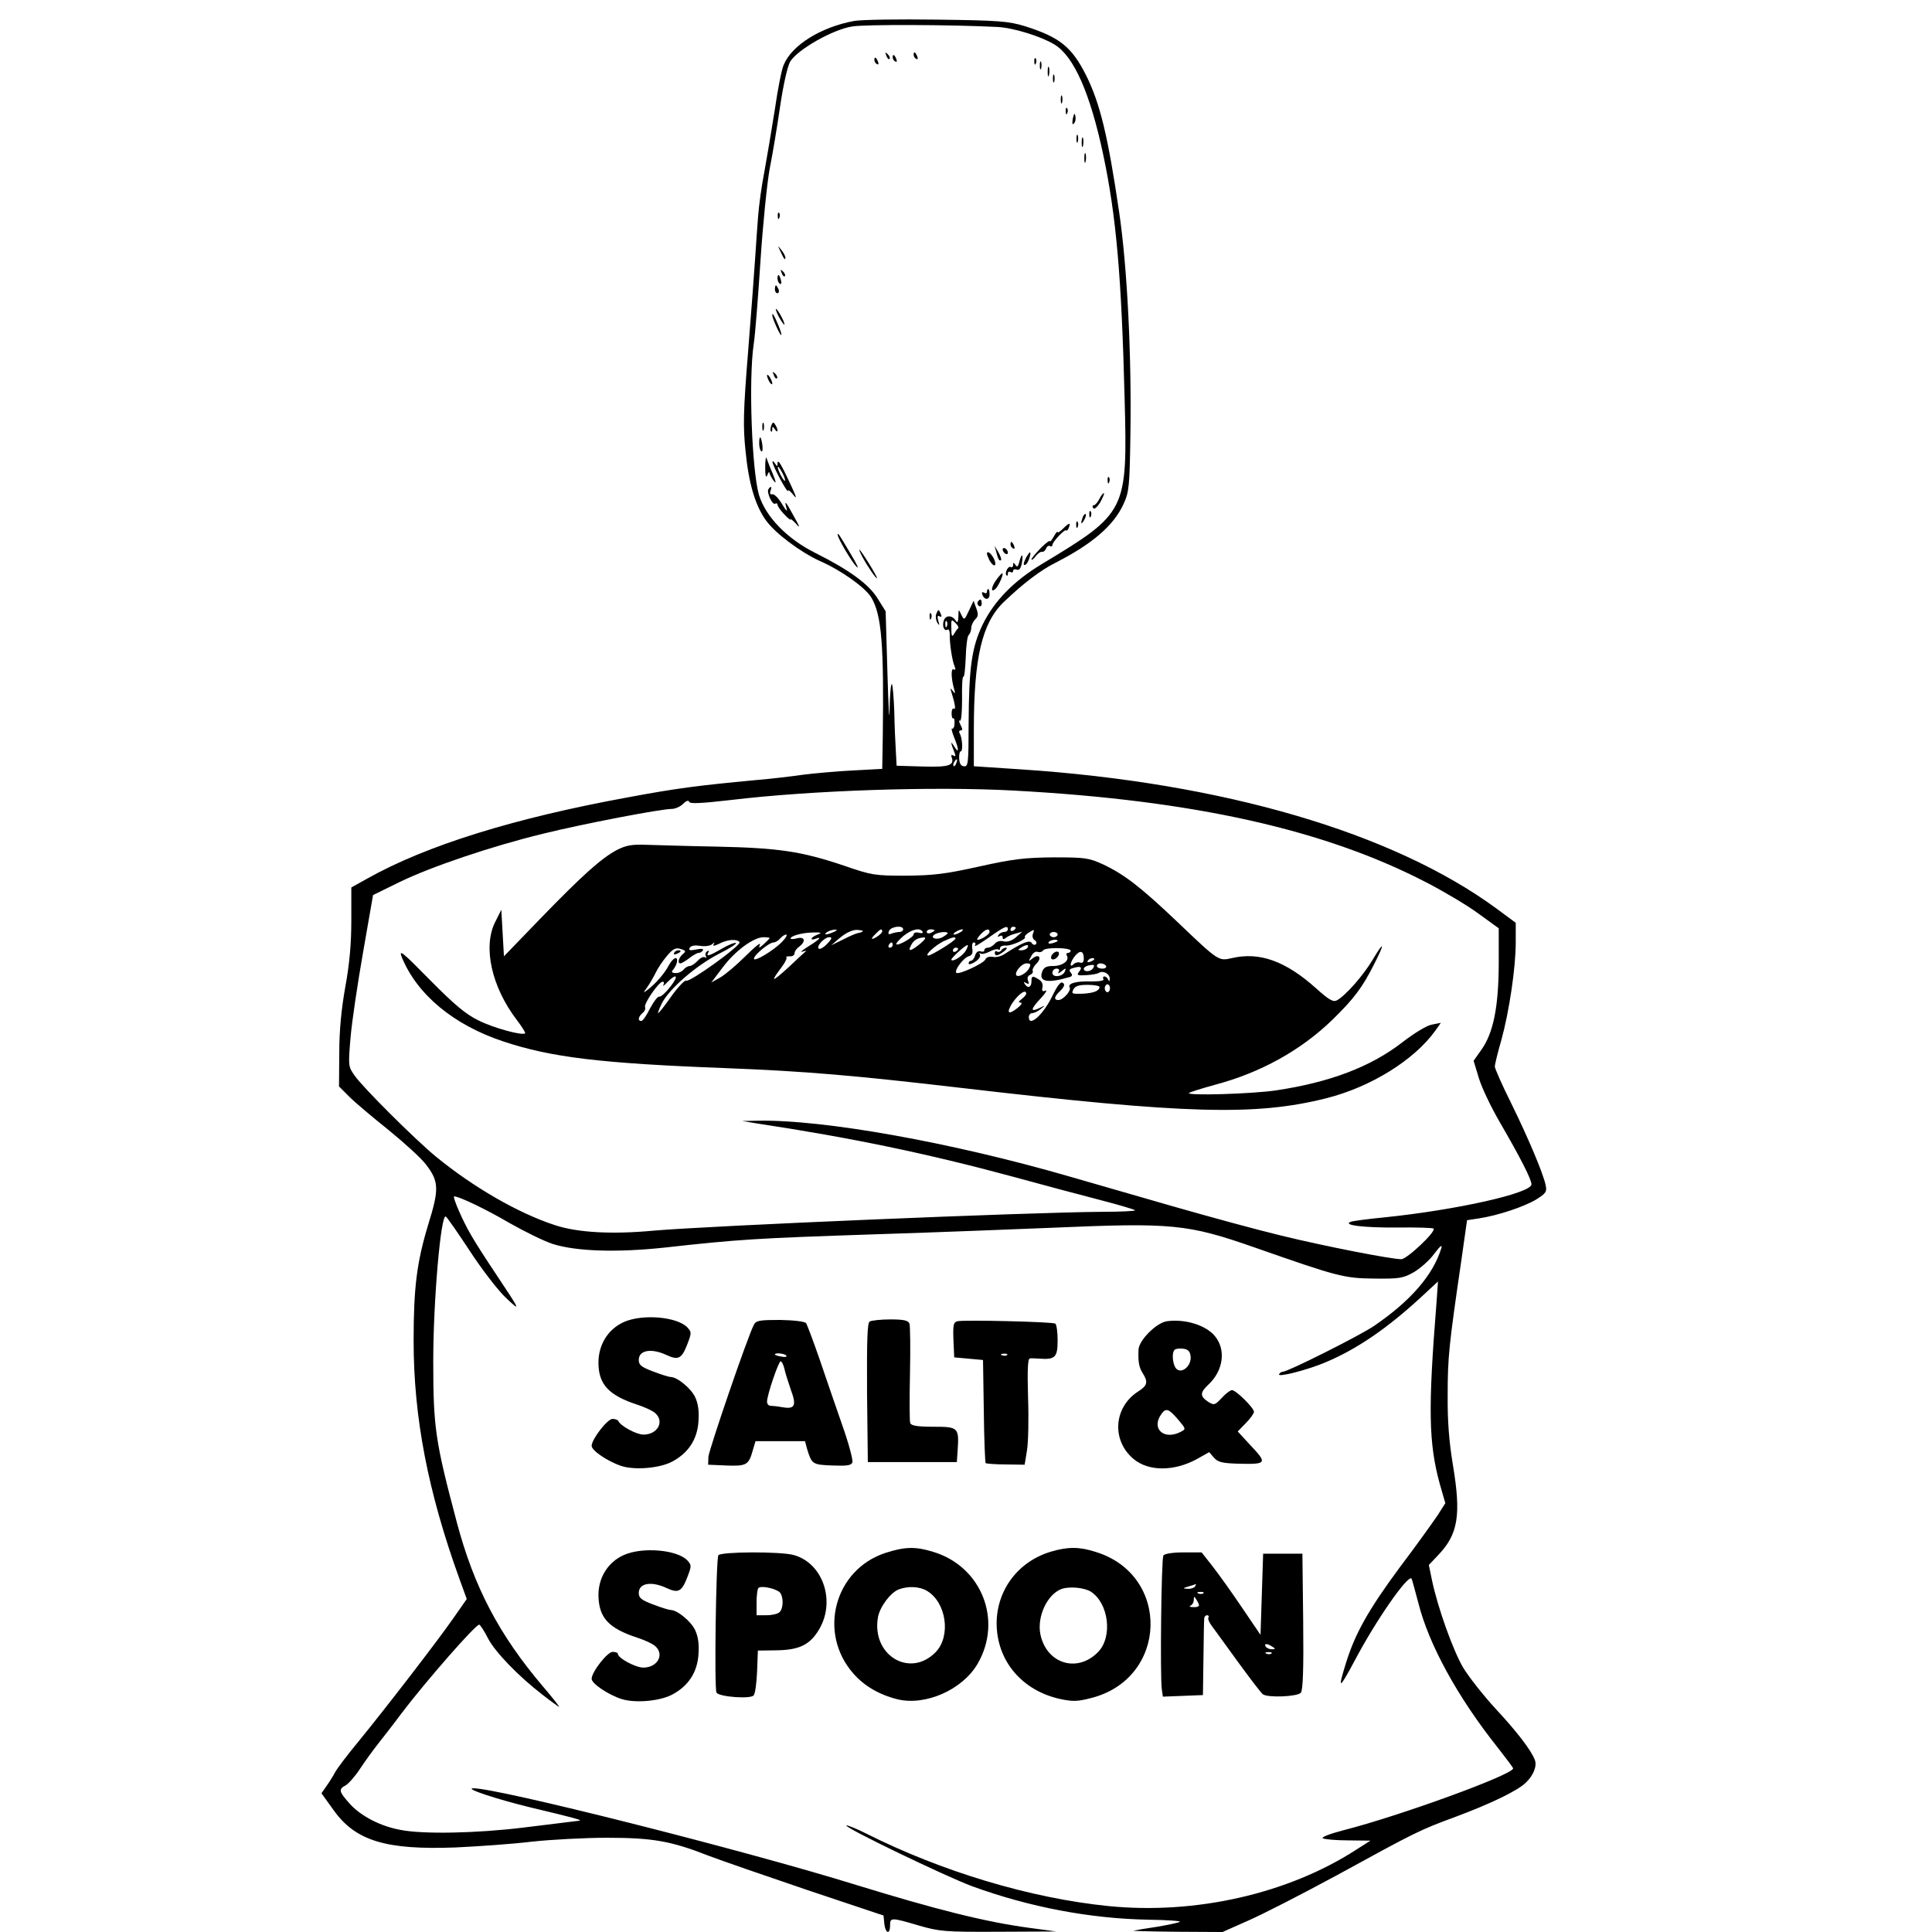 <?xml version="1.0" standalone="no"?>
<!DOCTYPE svg PUBLIC "-//W3C//DTD SVG 20010904//EN"
 "http://www.w3.org/TR/2001/REC-SVG-20010904/DTD/svg10.dtd">
<svg version="1.0" xmlns="http://www.w3.org/2000/svg"
 width="738pt" height="738pt" viewBox="0 0 738 738"
 preserveAspectRatio="xMidYMid meet">

<g transform="translate(0,738) scale(0.1,-0.1)"
fill="#000000" stroke="none">
<path d="M3263 7300 c-126 -23 -238 -92 -269 -167 -8 -17 -23 -93 -34 -170
-12 -76 -30 -183 -40 -238 -11 -55 -21 -131 -24 -170 -3 -38 -8 -108 -11 -155
-3 -47 -15 -208 -27 -359 -19 -234 -20 -290 -10 -385 12 -123 37 -207 78 -264
35 -49 133 -122 206 -155 82 -36 173 -101 196 -139 40 -66 49 -182 44 -539
l-2 -116 -112 -6 c-62 -3 -147 -11 -188 -16 -41 -6 -124 -16 -185 -21 -223
-21 -300 -31 -488 -66 -432 -79 -768 -183 -994 -310 l-61 -34 0 -127 c0 -89
-7 -166 -23 -253 -15 -84 -23 -166 -23 -252 l-1 -128 40 -40 c22 -22 90 -79
150 -127 60 -49 124 -107 142 -131 50 -65 51 -94 9 -229 -44 -145 -56 -241
-56 -445 0 -293 55 -577 175 -909 l28 -77 -51 -73 c-59 -85 -257 -342 -364
-473 -40 -48 -80 -101 -88 -116 -8 -15 -23 -39 -34 -54 l-18 -26 46 -64 c84
-118 200 -153 466 -143 85 4 216 13 290 22 74 8 204 15 288 15 173 0 245 -12
387 -68 50 -19 221 -78 380 -132 l290 -97 3 -31 c4 -38 22 -43 22 -7 0 31 4
31 109 0 80 -23 98 -25 305 -24 l221 1 -104 14 c-169 23 -352 69 -661 164
-432 134 -1377 372 -1463 369 -33 -1 91 -42 223 -74 63 -15 133 -32 155 -38
39 -11 39 -11 10 -14 -16 -2 -104 -13 -195 -24 -180 -22 -384 -26 -470 -9 -77
14 -152 53 -194 100 -41 46 -44 55 -16 70 11 6 36 34 55 63 19 29 49 70 67 93
18 23 59 75 90 117 93 123 289 347 299 341 5 -3 20 -26 33 -52 26 -51 116
-145 210 -217 32 -25 60 -45 62 -45 2 0 -25 35 -62 78 -168 198 -263 379 -329
627 -82 309 -90 361 -90 615 0 231 29 565 48 553 5 -3 46 -62 92 -132 45 -69
106 -148 135 -176 61 -58 60 -55 -32 83 -38 57 -83 126 -99 155 -31 52 -72
147 -64 147 19 0 123 -50 210 -101 58 -33 133 -70 167 -81 90 -28 242 -33 423
-14 287 32 353 36 805 51 250 8 554 20 675 25 463 20 520 15 780 -76 314 -110
339 -117 455 -118 95 -1 109 1 150 24 24 14 60 45 78 70 25 33 33 38 27 20
-31 -100 -116 -199 -255 -294 -52 -36 -331 -176 -350 -176 -5 0 -11 -4 -14 -9
-9 -14 106 15 177 45 119 50 232 127 361 245 l69 64 -6 -85 c-32 -400 -30
-533 13 -689 l21 -73 -30 -47 c-17 -25 -81 -115 -144 -198 -119 -161 -171
-253 -206 -367 -32 -103 -26 -101 34 11 81 154 204 330 217 313 2 -3 13 -45
26 -93 39 -157 150 -360 302 -551 33 -42 60 -78 60 -81 0 -24 -435 -182 -647
-236 -54 -14 -87 -27 -80 -31 7 -4 50 -8 97 -8 l85 -1 -55 -35 c-260 -168
-613 -248 -945 -215 -299 30 -638 132 -928 278 -38 19 -71 32 -74 30 -8 -8
378 -194 480 -232 219 -80 452 -124 674 -128 72 -1 126 -5 120 -8 -7 -4 -46
-12 -87 -19 -41 -6 -82 -13 -90 -15 -8 -1 65 -3 162 -4 l178 -1 99 44 c55 24
207 102 338 173 303 166 315 172 453 223 134 50 236 99 268 130 29 27 44 64
35 87 -13 36 -69 109 -151 197 -46 50 -101 120 -123 156 -39 67 -97 229 -119
334 l-12 58 35 37 c77 80 89 153 57 345 -15 91 -21 169 -20 270 0 140 5 189
51 503 l23 162 46 7 c72 11 171 44 218 72 38 24 42 30 36 56 -10 46 -67 181
-133 315 -34 68 -61 130 -61 137 0 7 11 53 25 101 30 109 55 276 55 374 l0 74
-73 54 c-396 291 -1046 481 -1816 532 l-181 12 0 139 c0 275 31 408 114 488
75 72 141 122 199 151 139 71 221 141 259 224 21 46 23 66 26 262 5 304 -12
644 -43 853 -43 293 -73 415 -126 522 -55 109 -101 146 -234 188 -63 19 -97
22 -335 25 -146 2 -288 0 -317 -5z m547 -23 c61 -3 167 -36 218 -67 74 -45
136 -185 186 -420 50 -236 70 -464 82 -935 11 -429 8 -434 -317 -630 -106 -64
-180 -139 -225 -230 -42 -87 -53 -163 -54 -382 0 -148 -2 -162 -17 -160 -12 0
-18 10 -19 29 -1 15 2 28 6 28 9 0 6 52 -4 68 -4 7 -2 12 4 12 8 0 7 6 -1 21
-6 12 -7 19 -2 16 5 -3 8 33 8 83 -1 49 1 87 5 85 4 -2 7 31 9 73 1 42 6 81
11 86 6 6 10 18 10 27 0 10 7 24 15 33 12 11 13 20 4 43 l-10 28 -18 -38 c-17
-37 -18 -37 -29 -15 -10 22 -11 22 -11 -7 -1 -22 -4 -26 -10 -16 -14 22 -39
22 -46 0 -7 -21 2 -42 15 -34 4 3 8 -5 8 -18 -1 -34 9 -100 18 -121 5 -12 4
-17 -3 -13 -11 7 -10 -33 1 -73 6 -20 5 -22 -4 -10 -10 13 -11 12 -6 -3 14
-45 18 -70 10 -64 -5 3 -9 -5 -9 -18 0 -13 3 -21 6 -19 4 2 6 -7 5 -20 0 -13
-5 -22 -9 -19 -4 3 -1 -12 7 -32 20 -48 20 -68 0 -35 -14 23 -13 13 3 -27 4
-11 3 -14 -5 -9 -7 4 -10 2 -7 -6 12 -32 -10 -39 -111 -36 l-99 3 -3 55 c-2
30 -5 99 -6 153 -2 53 -6 100 -9 104 -4 3 -8 -41 -9 -98 -1 -57 -4 4 -8 136
l-7 240 -32 51 c-34 54 -109 108 -237 172 -108 54 -190 139 -215 222 -27 94
-40 440 -20 575 6 39 17 183 26 320 9 138 25 295 35 350 11 55 29 163 40 239
12 82 28 152 38 170 27 46 164 124 238 135 50 8 373 7 554 -2z m-150 -2297
c-4 -3 -11 -13 -16 -22 -7 -13 -10 -8 -10 21 -1 36 0 37 15 22 10 -9 14 -18
11 -21z m-43 8 c-3 -8 -6 -5 -6 6 -1 11 2 17 5 13 3 -3 4 -12 1 -19z m36 -523
c-3 -9 -8 -14 -10 -11 -3 3 -2 9 2 15 9 16 15 13 8 -4z m222 -105 c685 -37
1185 -149 1574 -351 64 -33 152 -85 196 -117 l80 -58 0 -139 c-1 -164 -21
-262 -67 -326 l-29 -41 20 -66 c11 -37 48 -114 82 -172 76 -131 119 -215 119
-234 0 -34 -288 -98 -560 -126 -63 -6 -122 -14 -130 -17 -35 -13 52 -23 178
-22 73 1 135 -1 138 -4 11 -11 -102 -117 -123 -117 -39 0 -295 50 -458 90 -88
21 -279 73 -425 115 -146 42 -319 92 -385 111 -449 130 -939 218 -1190 213
l-60 -1 60 -10 c356 -54 646 -114 975 -203 113 -31 263 -71 333 -89 70 -18
130 -36 133 -39 3 -3 -54 -6 -128 -6 -282 -2 -1495 -53 -1712 -72 -162 -15
-291 -7 -376 21 -141 46 -312 145 -455 262 -80 66 -279 264 -310 309 -25 35
-25 37 -16 145 5 60 27 207 48 327 l38 218 100 49 c121 59 348 136 548 185
154 38 451 95 493 95 13 0 33 9 43 19 13 13 21 15 24 8 2 -8 45 -6 158 7 308
37 775 53 1084 36z"/>
<path d="M3386 7167 c3 -10 9 -15 12 -12 3 3 0 11 -7 18 -10 9 -11 8 -5 -6z"/>
<path d="M3490 7171 c0 -6 4 -13 10 -16 6 -3 7 1 4 9 -7 18 -14 21 -14 7z"/>
<path d="M3410 7161 c0 -6 4 -13 10 -16 6 -3 7 1 4 9 -7 18 -14 21 -14 7z"/>
<path d="M3340 7151 c0 -6 4 -13 10 -16 6 -3 7 1 4 9 -7 18 -14 21 -14 7z"/>
<path d="M3951 7144 c0 -11 3 -14 6 -6 3 7 2 16 -1 19 -3 4 -6 -2 -5 -13z"/>
<path d="M3972 7130 c0 -14 2 -19 5 -12 2 6 2 18 0 25 -3 6 -5 1 -5 -13z"/>
<path d="M4002 7105 c0 -16 2 -22 5 -12 2 9 2 23 0 30 -3 6 -5 -1 -5 -18z"/>
<path d="M4022 7080 c0 -14 2 -19 5 -12 2 6 2 18 0 25 -3 6 -5 1 -5 -13z"/>
<path d="M4052 7000 c0 -14 2 -19 5 -12 2 6 2 18 0 25 -3 6 -5 1 -5 -13z"/>
<path d="M4071 6954 c0 -11 3 -14 6 -6 3 7 2 16 -1 19 -3 4 -6 -2 -5 -13z"/>
<path d="M4098 6927 c-3 -19 -2 -25 4 -19 6 6 8 18 6 28 -3 14 -5 12 -10 -9z"/>
<path d="M4112 6850 c0 -14 2 -19 5 -12 2 6 2 18 0 25 -3 6 -5 1 -5 -13z"/>
<path d="M4132 6835 c0 -16 2 -22 5 -12 2 9 2 23 0 30 -3 6 -5 -1 -5 -18z"/>
<path d="M4142 6775 c0 -16 2 -22 5 -12 2 9 2 23 0 30 -3 6 -5 -1 -5 -18z"/>
<path d="M2971 6554 c0 -11 3 -14 6 -6 3 7 2 16 -1 19 -3 4 -6 -2 -5 -13z"/>
<path d="M2981 6420 c14 -31 19 -36 19 -24 0 6 -7 19 -16 30 -14 18 -14 18 -3
-6z"/>
<path d="M2986 6337 c3 -10 9 -15 12 -12 3 3 0 11 -7 18 -10 9 -11 8 -5 -6z"/>
<path d="M2970 6316 c0 -8 4 -17 9 -20 5 -4 7 3 4 14 -6 23 -13 26 -13 6z"/>
<path d="M2960 6275 c0 -8 4 -15 10 -15 5 0 7 7 4 15 -4 8 -8 15 -10 15 -2 0
-4 -7 -4 -15z"/>
<path d="M2975 6170 c9 -16 18 -30 21 -30 2 0 -2 14 -11 30 -9 17 -18 30 -21
30 -2 0 2 -13 11 -30z"/>
<path d="M2950 6176 c0 -12 29 -76 34 -76 3 0 -2 17 -11 38 -16 38 -23 50 -23
38z"/>
<path d="M2956 5947 c3 -10 9 -15 12 -12 3 3 0 11 -7 18 -10 9 -11 8 -5 -6z"/>
<path d="M2930 5945 c0 -5 5 -17 10 -25 5 -8 10 -10 10 -5 0 6 -5 17 -10 25
-5 8 -10 11 -10 5z"/>
<path d="M2912 5750 c0 -14 2 -19 5 -12 2 6 2 18 0 25 -3 6 -5 1 -5 -13z"/>
<path d="M2946 5754 c-3 -9 -4 -19 -1 -22 3 -3 5 1 5 9 0 11 2 11 10 -1 5 -8
10 -10 10 -5 0 6 -4 16 -9 23 -6 11 -10 10 -15 -4z"/>
<path d="M2900 5686 c0 -14 4 -27 8 -30 5 -3 6 8 4 25 -5 35 -12 38 -12 5z"/>
<path d="M2923 5595 c0 -33 3 -43 8 -30 4 11 8 15 8 9 1 -5 8 -19 16 -30 11
-14 10 -7 -3 26 -11 25 -21 52 -24 60 -2 8 -5 -7 -5 -35z"/>
<path d="M2951 5615 c0 -14 58 -122 59 -110 0 6 9 -1 20 -15 15 -19 13 -10 -8
35 -38 82 -51 104 -52 85 0 -13 -1 -13 -10 0 -5 8 -10 11 -9 5z m48 -70 c0 -5
-6 1 -14 15 -8 14 -14 30 -14 35 0 6 6 -1 14 -15 8 -14 14 -29 14 -35z"/>
<path d="M4231 5544 c0 -11 3 -14 6 -6 3 7 2 16 -1 19 -3 4 -6 -2 -5 -13z"/>
<path d="M2935 5511 c-7 -13 16 -62 26 -55 5 3 9 1 9 -4 0 -5 11 -21 25 -36
14 -15 25 -24 25 -20 0 3 9 -4 21 -17 16 -19 15 -13 -7 26 -33 61 -39 67 -30
35 5 -17 -1 -12 -17 15 -13 22 -30 39 -37 37 -8 -2 -10 3 -7 13 7 16 2 21 -8
6z"/>
<path d="M4200 5475 c-7 -14 -17 -25 -22 -25 -5 0 -6 -5 -2 -11 3 -6 14 2 26
21 10 18 17 34 15 36 -2 2 -10 -7 -17 -21z"/>
<path d="M4161 5414 c0 -11 3 -14 6 -6 3 7 2 16 -1 19 -3 4 -6 -2 -5 -13z"/>
<path d="M4136 5405 c-9 -26 -7 -32 5 -12 6 10 9 21 6 23 -2 3 -7 -2 -11 -11z"/>
<path d="M4111 5374 c0 -11 3 -14 6 -6 3 7 2 16 -1 19 -3 4 -6 -2 -5 -13z"/>
<path d="M4060 5360 c-11 -11 -20 -17 -20 -12 -1 4 -7 -4 -15 -18 -8 -14 -14
-21 -15 -17 0 4 -16 -8 -35 -27 -19 -20 -35 -39 -35 -43 0 -4 8 1 16 12 8 11
20 19 25 17 5 -1 12 5 15 13 3 8 10 12 15 9 5 -3 9 -1 9 4 0 12 47 62 53 56 2
-3 7 2 10 11 8 20 1 19 -23 -5z"/>
<path d="M3200 5337 c0 -13 53 -103 72 -122 11 -11 0 12 -23 50 -45 76 -49 82
-49 72z"/>
<path d="M3860 5301 c0 -6 4 -13 10 -16 6 -3 7 1 4 9 -7 18 -14 21 -14 7z"/>
<path d="M3806 5270 c7 -28 12 -35 18 -29 2 2 -2 15 -10 29 l-15 25 7 -25z"/>
<path d="M3830 5281 c0 -5 5 -13 10 -16 6 -3 10 -2 10 4 0 5 -4 13 -10 16 -5
3 -10 2 -10 -4z"/>
<path d="M3294 5253 c21 -39 56 -89 56 -81 0 8 -62 108 -67 108 -2 0 3 -12 11
-27z"/>
<path d="M3770 5264 c0 -3 5 -14 10 -25 16 -28 30 -23 17 6 -11 22 -27 34 -27
19z"/>
<path d="M3920 5251 c-12 -24 -13 -34 -1 -27 9 6 22 46 15 46 -2 0 -8 -9 -14
-19z"/>
<path d="M3894 5235 c-5 -20 -9 -23 -15 -13 -7 10 -9 10 -9 0 0 -7 -4 -11 -9
-8 -10 6 -25 -24 -16 -32 3 -3 5 0 5 7 0 7 5 9 10 6 6 -3 10 -2 10 4 0 6 6 8
14 5 9 -3 15 4 19 23 7 37 0 43 -9 8z"/>
<path d="M3808 5168 c-22 -28 -26 -57 -4 -36 12 13 32 58 24 58 -2 0 -11 -10
-20 -22z"/>
<path d="M3770 5119 c0 -5 -5 -7 -11 -3 -7 4 -10 1 -7 -6 7 -23 28 -23 28 -1
0 12 -2 21 -5 21 -3 0 -5 -5 -5 -11z"/>
<path d="M3735 5081 c-3 -5 -1 -12 5 -16 5 -3 10 1 10 9 0 18 -6 21 -15 7z"/>
<path d="M3576 5034 c-3 -9 -1 -23 4 -32 9 -14 10 -12 4 7 -4 16 -3 21 5 17 7
-5 9 -1 5 8 -8 20 -10 20 -18 0z"/>
<path d="M3551 5024 c0 -11 3 -14 6 -6 3 7 2 16 -1 19 -3 4 -6 -2 -5 -13z"/>
<path d="M2358 4134 c-61 -32 -134 -98 -294 -263 l-139 -144 -5 89 -5 89 -24
-48 c-47 -95 -13 -247 83 -373 20 -26 34 -49 32 -51 -10 -10 -120 20 -178 49
-49 24 -91 59 -186 155 -105 107 -120 119 -107 86 59 -143 198 -258 387 -321
183 -61 373 -84 848 -102 309 -12 493 -28 905 -76 856 -100 1122 -107 1392
-39 170 43 335 146 415 257 l22 31 -35 -7 c-19 -3 -69 -34 -113 -68 -120 -93
-275 -152 -481 -183 -94 -14 -345 -21 -333 -10 3 3 47 17 98 31 174 46 328
131 449 248 81 79 115 123 160 213 42 82 39 92 -5 18 -36 -61 -104 -138 -137
-156 -14 -8 -30 1 -80 46 -116 104 -216 140 -322 115 -50 -11 -49 -13 -205
136 -143 136 -204 183 -286 222 -55 25 -68 27 -189 27 -110 -1 -154 -6 -285
-35 -130 -29 -176 -34 -280 -35 -119 0 -131 2 -235 38 -163 55 -251 68 -485
73 -113 2 -235 6 -272 7 -54 2 -76 -2 -110 -19z m1092 -304 c0 -5 -6 -10 -14
-10 -8 0 -22 -3 -30 -6 -12 -5 -15 -2 -10 10 7 17 54 23 54 6z m400 0 c0 -5
-6 -10 -14 -10 -8 0 -18 -5 -22 -12 -4 -7 -3 -8 4 -4 7 4 12 2 12 -5 0 -8 4
-8 13 -1 6 5 23 13 37 16 l25 7 -24 -21 c-16 -14 -33 -19 -47 -16 -13 4 -27 0
-34 -9 -7 -8 -19 -15 -26 -15 -8 0 -14 -4 -14 -10 0 -5 -6 -7 -14 -4 -9 3 -17
-3 -21 -15 -3 -12 -11 -21 -16 -21 -5 0 -9 -5 -9 -10 0 -6 11 -3 25 6 14 9 22
21 18 28 -3 6 -3 8 2 4 4 -4 20 -1 35 7 15 8 30 11 34 8 3 -4 6 -1 6 5 0 7 10
11 23 10 22 -1 80 25 72 33 -2 3 5 11 17 18 19 12 20 11 14 -5 -4 -10 -1 -21
6 -25 7 -4 9 -11 5 -16 -5 -4 -12 -2 -16 5 -8 13 -37 1 -105 -43 -12 -8 -32
-13 -44 -10 -14 2 -25 -2 -28 -10 -6 -15 -103 -60 -111 -51 -9 9 28 58 47 63
13 4 17 12 14 29 -2 13 0 24 6 24 6 0 8 -5 4 -12 -4 -7 19 7 52 30 61 43 74
49 74 32z m30 6 c0 -3 -4 -8 -10 -11 -5 -3 -10 -1 -10 4 0 6 5 11 10 11 6 0
10 -2 10 -4z m-695 -16 c-27 -12 -43 -12 -25 0 8 5 22 9 30 9 10 0 8 -3 -5 -9z
m111 3 c-2 -3 -10 -6 -18 -7 -7 -1 -33 -12 -58 -25 l-45 -22 35 30 c22 18 46
29 63 29 15 -1 25 -3 23 -5z m74 -1 c0 -4 -9 -13 -20 -20 -24 -15 -26 -9 -4
12 17 18 24 20 24 8z m154 -1 c4 -5 -3 -7 -14 -4 -11 3 -20 0 -20 -6 0 -11
-59 -45 -66 -38 -3 2 9 16 26 31 32 26 64 34 74 17z m46 5 c0 -2 -7 -6 -15
-10 -8 -3 -15 -1 -15 4 0 6 7 10 15 10 8 0 15 -2 15 -4z m100 -6 c-8 -5 -19
-10 -25 -10 -5 0 -3 5 5 10 8 5 20 10 25 10 6 0 3 -5 -5 -10z m110 0 c0 -9
-32 -30 -46 -30 -4 0 1 9 11 20 19 21 35 26 35 10z m-657 -10 c-13 -5 -23 -12
-23 -16 0 -3 7 -4 15 0 28 10 15 -3 -27 -29 -24 -15 -34 -24 -23 -20 11 3 17
4 15 3 -3 -2 -34 -31 -69 -64 -64 -58 -70 -58 -25 2 13 17 21 34 18 37 -3 3 3
4 13 4 9 -1 18 4 18 11 0 8 8 19 18 26 26 20 22 39 -8 32 -14 -4 -25 -4 -25
-1 0 10 43 22 84 23 34 1 37 -1 19 -8z m497 5 c0 -2 -9 -9 -20 -15 -24 -13
-50 -2 -29 11 15 9 49 12 49 4z m420 -5 c0 -5 -7 -10 -15 -10 -8 0 -15 5 -15
10 0 6 7 10 15 10 8 0 15 -4 15 -10z m-1053 -28 c-32 -33 -107 -78 -107 -64 0
14 58 62 75 62 7 0 18 7 25 15 7 8 17 15 23 15 6 0 -1 -13 -16 -28z m-47 15
c0 -2 -10 -12 -22 -23 -19 -17 -21 -17 -15 -2 3 10 -22 -11 -56 -45 -34 -34
-77 -70 -96 -81 l-34 -19 44 58 c47 63 118 115 156 115 13 0 23 -2 23 -3z
m220 -22 c-12 -13 -27 -22 -32 -19 -12 8 21 44 40 44 12 0 10 -6 -8 -25z m355
0 c-36 -29 -49 -32 -35 -6 10 20 25 29 50 30 9 1 3 -9 -15 -24z m135 20 c0 -8
-92 -65 -104 -65 -16 0 24 37 57 54 34 16 47 19 47 11z m-825 -14 c7 -12 -191
-155 -204 -147 -5 3 -30 -23 -56 -59 -25 -36 -48 -65 -51 -65 -2 0 4 17 15 39
29 55 128 141 216 187 42 21 72 40 66 42 -6 2 -30 -8 -54 -22 -48 -28 -62 -32
-51 -14 4 7 3 8 -5 4 -6 -4 -8 -12 -5 -18 4 -6 2 -8 -3 -5 -6 4 -18 -2 -28
-13 -10 -11 -24 -20 -30 -20 -7 0 -18 -6 -24 -14 -7 -8 -21 -14 -31 -13 -15 1
-17 4 -7 15 6 8 12 20 13 28 4 24 -15 16 -31 -13 -16 -31 -50 -70 -80 -93 -19
-15 -19 -14 -2 10 10 14 24 39 32 55 8 17 27 45 43 64 23 27 33 32 52 26 20
-6 21 -9 9 -19 -16 -13 -23 -36 -10 -36 4 0 20 9 34 20 14 11 30 20 35 20 6 0
14 4 17 10 4 6 -6 7 -26 3 -24 -5 -30 -3 -24 7 5 8 20 10 40 7 18 -3 38 0 45
6 10 9 11 9 6 0 -4 -8 2 -7 21 2 32 17 69 19 78 6z m1215 5 c0 -2 -9 -6 -20
-9 -11 -3 -18 -1 -14 4 5 9 34 13 34 5z m-630 -16 c0 -5 -5 -10 -11 -10 -5 0
-7 5 -4 10 3 6 8 10 11 10 2 0 4 -4 4 -10z m280 -20 c-11 -20 -48 -45 -56 -37
-5 4 53 57 62 57 3 0 0 -9 -6 -20z m235 10 c-3 -5 -14 -10 -23 -10 -15 0 -15
2 -2 10 20 13 33 13 25 0z m-265 -4 c0 -3 -4 -8 -10 -11 -5 -3 -10 -1 -10 4 0
6 5 11 10 11 6 0 10 -2 10 -4z m430 -8 c0 -4 -5 -8 -11 -8 -5 0 -7 -5 -4 -10
12 -19 -16 -40 -52 -40 -26 0 -36 -5 -42 -22 -14 -38 19 -45 102 -21 13 3 15
8 7 18 -8 9 -5 14 12 18 28 8 34 2 19 -16 -9 -12 -5 -14 27 -12 22 1 44 5 50
9 16 10 42 -4 41 -23 0 -10 -2 -11 -6 -3 -2 6 -9 12 -14 12 -6 0 -7 -5 -4 -10
4 -6 -14 -9 -47 -9 -58 2 -91 -8 -82 -23 7 -12 -25 -48 -43 -48 -19 0 -16 14
7 35 11 10 17 22 14 26 -9 15 -21 2 -44 -45 -34 -71 -90 -122 -90 -81 0 8 6
15 13 15 7 0 22 7 33 16 18 14 18 15 -4 4 -37 -18 -36 -6 2 35 19 20 28 34 19
31 -11 -5 -14 -1 -11 12 3 12 -2 23 -13 30 -25 16 -29 15 -29 -8 0 -22 -15
-27 -26 -8 -5 7 -3 8 6 3 10 -6 12 -4 7 9 -4 10 -1 19 8 22 8 4 12 10 10 15
-3 4 3 17 14 28 23 23 9 40 -16 19 -15 -12 -15 -11 -4 9 6 13 17 20 25 17 8
-3 17 0 21 6 8 12 105 11 105 -2z m50 -30 c0 -13 -5 -18 -14 -15 -7 3 -19 0
-25 -6 -18 -18 -13 10 6 32 19 23 33 19 33 -11z m40 -2 c0 -2 -7 -7 -16 -10
-8 -3 -12 -2 -9 4 6 10 25 14 25 6z m-249 -35 c-10 -19 -40 -35 -48 -27 -10
10 19 46 38 46 16 0 18 -3 10 -19z m244 0 c-8 -13 -35 -15 -35 -2 0 5 8 11 18
13 21 5 26 2 17 -11z m50 9 c3 -5 -3 -10 -14 -10 -12 0 -21 5 -21 10 0 6 6 10
14 10 8 0 18 -4 21 -10z m-181 -22 c-5 -8 0 -7 11 2 16 13 18 13 13 0 -7 -21
-48 -26 -48 -6 0 9 7 16 16 16 9 0 12 -5 8 -12z m-1484 -58 c-17 -22 -36 -39
-42 -37 -6 1 -21 -19 -35 -45 -13 -27 -28 -48 -33 -48 -15 0 -12 16 4 30 8 6
13 17 10 23 -5 14 53 97 67 97 6 0 7 -6 3 -12 -4 -7 3 -3 15 10 37 37 45 25
11 -18z m1640 0 c0 -15 -23 -24 -67 -26 -38 -1 -41 0 -33 16 7 14 22 18 55 18
25 0 45 -4 45 -8z m40 -5 c0 -8 -4 -15 -10 -15 -5 0 -10 7 -10 15 0 8 5 15 10
15 6 0 10 -7 10 -15z m-320 -21 c0 -4 -8 -13 -17 -20 -13 -10 -14 -13 -4 -14
8 0 2 -9 -13 -21 -34 -27 -43 -19 -20 18 24 36 54 57 54 37z"/>
<path d="M3825 3750 c-4 -6 -11 -8 -16 -5 -5 4 -9 1 -9 -4 0 -15 11 -13 34 4
11 8 15 15 9 15 -7 0 -15 -5 -18 -10z"/>
<path d="M2575 3740 c-3 -6 1 -7 9 -4 18 7 21 14 7 14 -6 0 -13 -4 -16 -10z"/>
<path d="M4021 3736 c-7 -8 -8 -17 -3 -20 6 -3 15 1 21 8 7 8 8 17 3 20 -6 3
-15 -1 -21 -8z"/>
<path d="M2383 2330 c-60 -27 -97 -86 -97 -155 0 -83 39 -125 149 -161 28 -9
58 -23 68 -32 36 -32 9 -82 -45 -82 -27 0 -88 33 -96 52 -2 4 -12 8 -22 8 -20
0 -80 -78 -80 -103 0 -18 62 -60 114 -77 50 -16 141 -9 190 15 63 32 99 84
104 154 3 42 -1 69 -13 95 -16 33 -68 76 -93 76 -6 0 -36 9 -67 21 -45 17 -55
25 -55 44 0 38 48 46 106 19 45 -21 58 -14 79 40 17 44 17 47 1 65 -38 41
-171 53 -243 21z"/>
<path d="M2880 2320 c-23 -42 -172 -478 -174 -505 l-1 -30 69 -3 c77 -3 86 2
101 56 l11 37 94 0 95 0 8 -30 c18 -58 20 -60 96 -63 56 -2 73 0 77 12 3 8
-14 73 -39 143 -24 70 -64 184 -87 253 -24 69 -47 130 -51 136 -5 6 -46 11
-99 12 -77 0 -92 -2 -100 -18z m124 -119 c3 -4 -6 -6 -19 -3 -14 2 -25 6 -25
8 0 8 39 4 44 -5z m-8 -48 c3 -16 15 -52 25 -82 23 -62 15 -75 -35 -66 -16 3
-35 5 -42 5 -8 0 -14 7 -14 16 0 25 44 154 52 154 4 0 10 -12 14 -27z"/>
<path d="M3322 2332 c-9 -6 -11 -70 -10 -273 l3 -264 170 0 170 0 3 44 c6 88
3 91 -92 91 -62 0 -85 4 -89 14 -3 7 -3 92 -1 189 2 96 1 183 -2 191 -5 12
-21 16 -73 16 -36 0 -72 -4 -79 -8z"/>
<path d="M3657 2333 c-15 -4 -17 -14 -15 -71 l3 -67 55 -5 55 -5 3 -194 c1
-107 5 -197 7 -200 3 -2 38 -5 77 -5 l72 -1 9 55 c5 30 7 121 4 203 -3 105 -1
147 7 148 6 1 23 0 38 -1 59 -4 68 6 68 70 0 32 -4 61 -9 64 -11 7 -349 15
-374 9z m190 -129 c-3 -3 -12 -4 -19 -1 -8 3 -5 6 6 6 11 1 17 -2 13 -5z"/>
<path d="M4457 2333 c-40 -6 -107 -73 -108 -109 -2 -47 2 -68 17 -91 20 -32
17 -46 -18 -68 -94 -60 -103 -187 -18 -258 57 -48 154 -48 241 -1 l48 27 18
-21 c15 -17 31 -21 88 -23 116 -3 118 0 49 73 l-46 50 31 32 c17 17 31 37 31
43 0 15 -69 83 -84 83 -6 0 -24 -13 -39 -30 -27 -28 -29 -29 -53 -14 -31 21
-30 35 2 65 57 53 68 133 25 185 -34 42 -115 67 -184 57z m91 -134 c4 -34 -31
-67 -53 -49 -15 13 -21 61 -8 74 4 4 19 6 33 4 18 -2 26 -10 28 -29z m-44
-246 c26 -31 26 -32 7 -42 -64 -34 -115 11 -75 67 18 26 29 21 68 -25z"/>
<path d="M3382 1448 c-195 -64 -259 -306 -122 -461 41 -47 99 -81 168 -98 107
-26 248 36 306 135 97 166 16 372 -169 428 -67 21 -109 20 -183 -4z m159 -145
c74 -44 92 -172 34 -233 -99 -103 -248 -12 -221 134 8 40 49 94 80 105 35 13
79 11 107 -6z"/>
<path d="M4015 1453 c-125 -37 -207 -145 -208 -273 0 -143 96 -258 243 -290
47 -10 66 -10 119 4 293 75 304 470 16 558 -62 20 -106 20 -170 1z m152 -153
c68 -44 84 -172 28 -230 -79 -82 -198 -46 -221 68 -13 67 26 151 80 172 30 11
87 6 113 -10z"/>
<path d="M2383 1440 c-61 -27 -98 -87 -97 -156 2 -84 39 -124 149 -160 28 -9
58 -23 68 -32 36 -32 9 -82 -46 -82 -29 0 -97 36 -97 53 0 4 -9 7 -20 7 -20 0
-80 -77 -80 -103 0 -18 62 -60 114 -77 50 -16 141 -9 190 15 63 32 99 84 104
154 3 42 -1 69 -13 95 -16 33 -68 76 -93 76 -6 0 -36 9 -67 21 -45 17 -55 25
-55 44 0 38 48 46 106 19 45 -21 58 -14 79 40 17 44 17 47 1 65 -38 41 -171
53 -243 21z"/>
<path d="M2744 1439 c-9 -16 -16 -512 -7 -525 12 -16 130 -25 142 -10 6 7 11
48 13 91 l3 80 70 1 c84 1 125 19 159 72 71 108 23 260 -92 292 -51 14 -279
13 -288 -1z m233 -140 c16 -14 17 -61 1 -77 -7 -7 -29 -12 -50 -12 l-38 0 0
48 c0 27 3 52 7 56 10 10 62 -1 80 -15z"/>
<path d="M4444 1438 c-8 -12 -13 -463 -6 -511 l4 -28 77 3 76 3 2 140 c1 77 2
146 3 153 0 6 5 12 11 12 5 0 8 -4 5 -9 -3 -5 3 -19 13 -32 10 -13 55 -76 101
-139 46 -63 88 -118 94 -122 20 -14 133 -9 145 6 8 9 11 90 9 272 l-3 259 -75
0 -75 0 -5 -155 -5 -155 -72 106 c-39 58 -90 129 -112 157 l-41 52 -70 0 c-41
0 -72 -5 -76 -12z m121 -118 c-3 -5 -16 -10 -28 -9 -20 1 -20 2 3 9 14 4 26 8
28 9 2 1 0 -3 -3 -9z m32 -26 c-3 -3 -12 -4 -19 -1 -8 3 -5 6 6 6 11 1 17 -2
13 -5z m-17 -46 c0 -5 -10 -8 -22 -7 -13 0 -17 3 -10 6 6 2 12 12 12 21 0 15
2 15 10 2 5 -8 10 -18 10 -22z m280 -158 c13 -8 13 -10 -2 -10 -9 0 -20 5 -23
10 -8 13 5 13 25 0z m-3 -26 c-3 -3 -12 -4 -19 -1 -8 3 -5 6 6 6 11 1 17 -2
13 -5z"/>
</g>
</svg>
